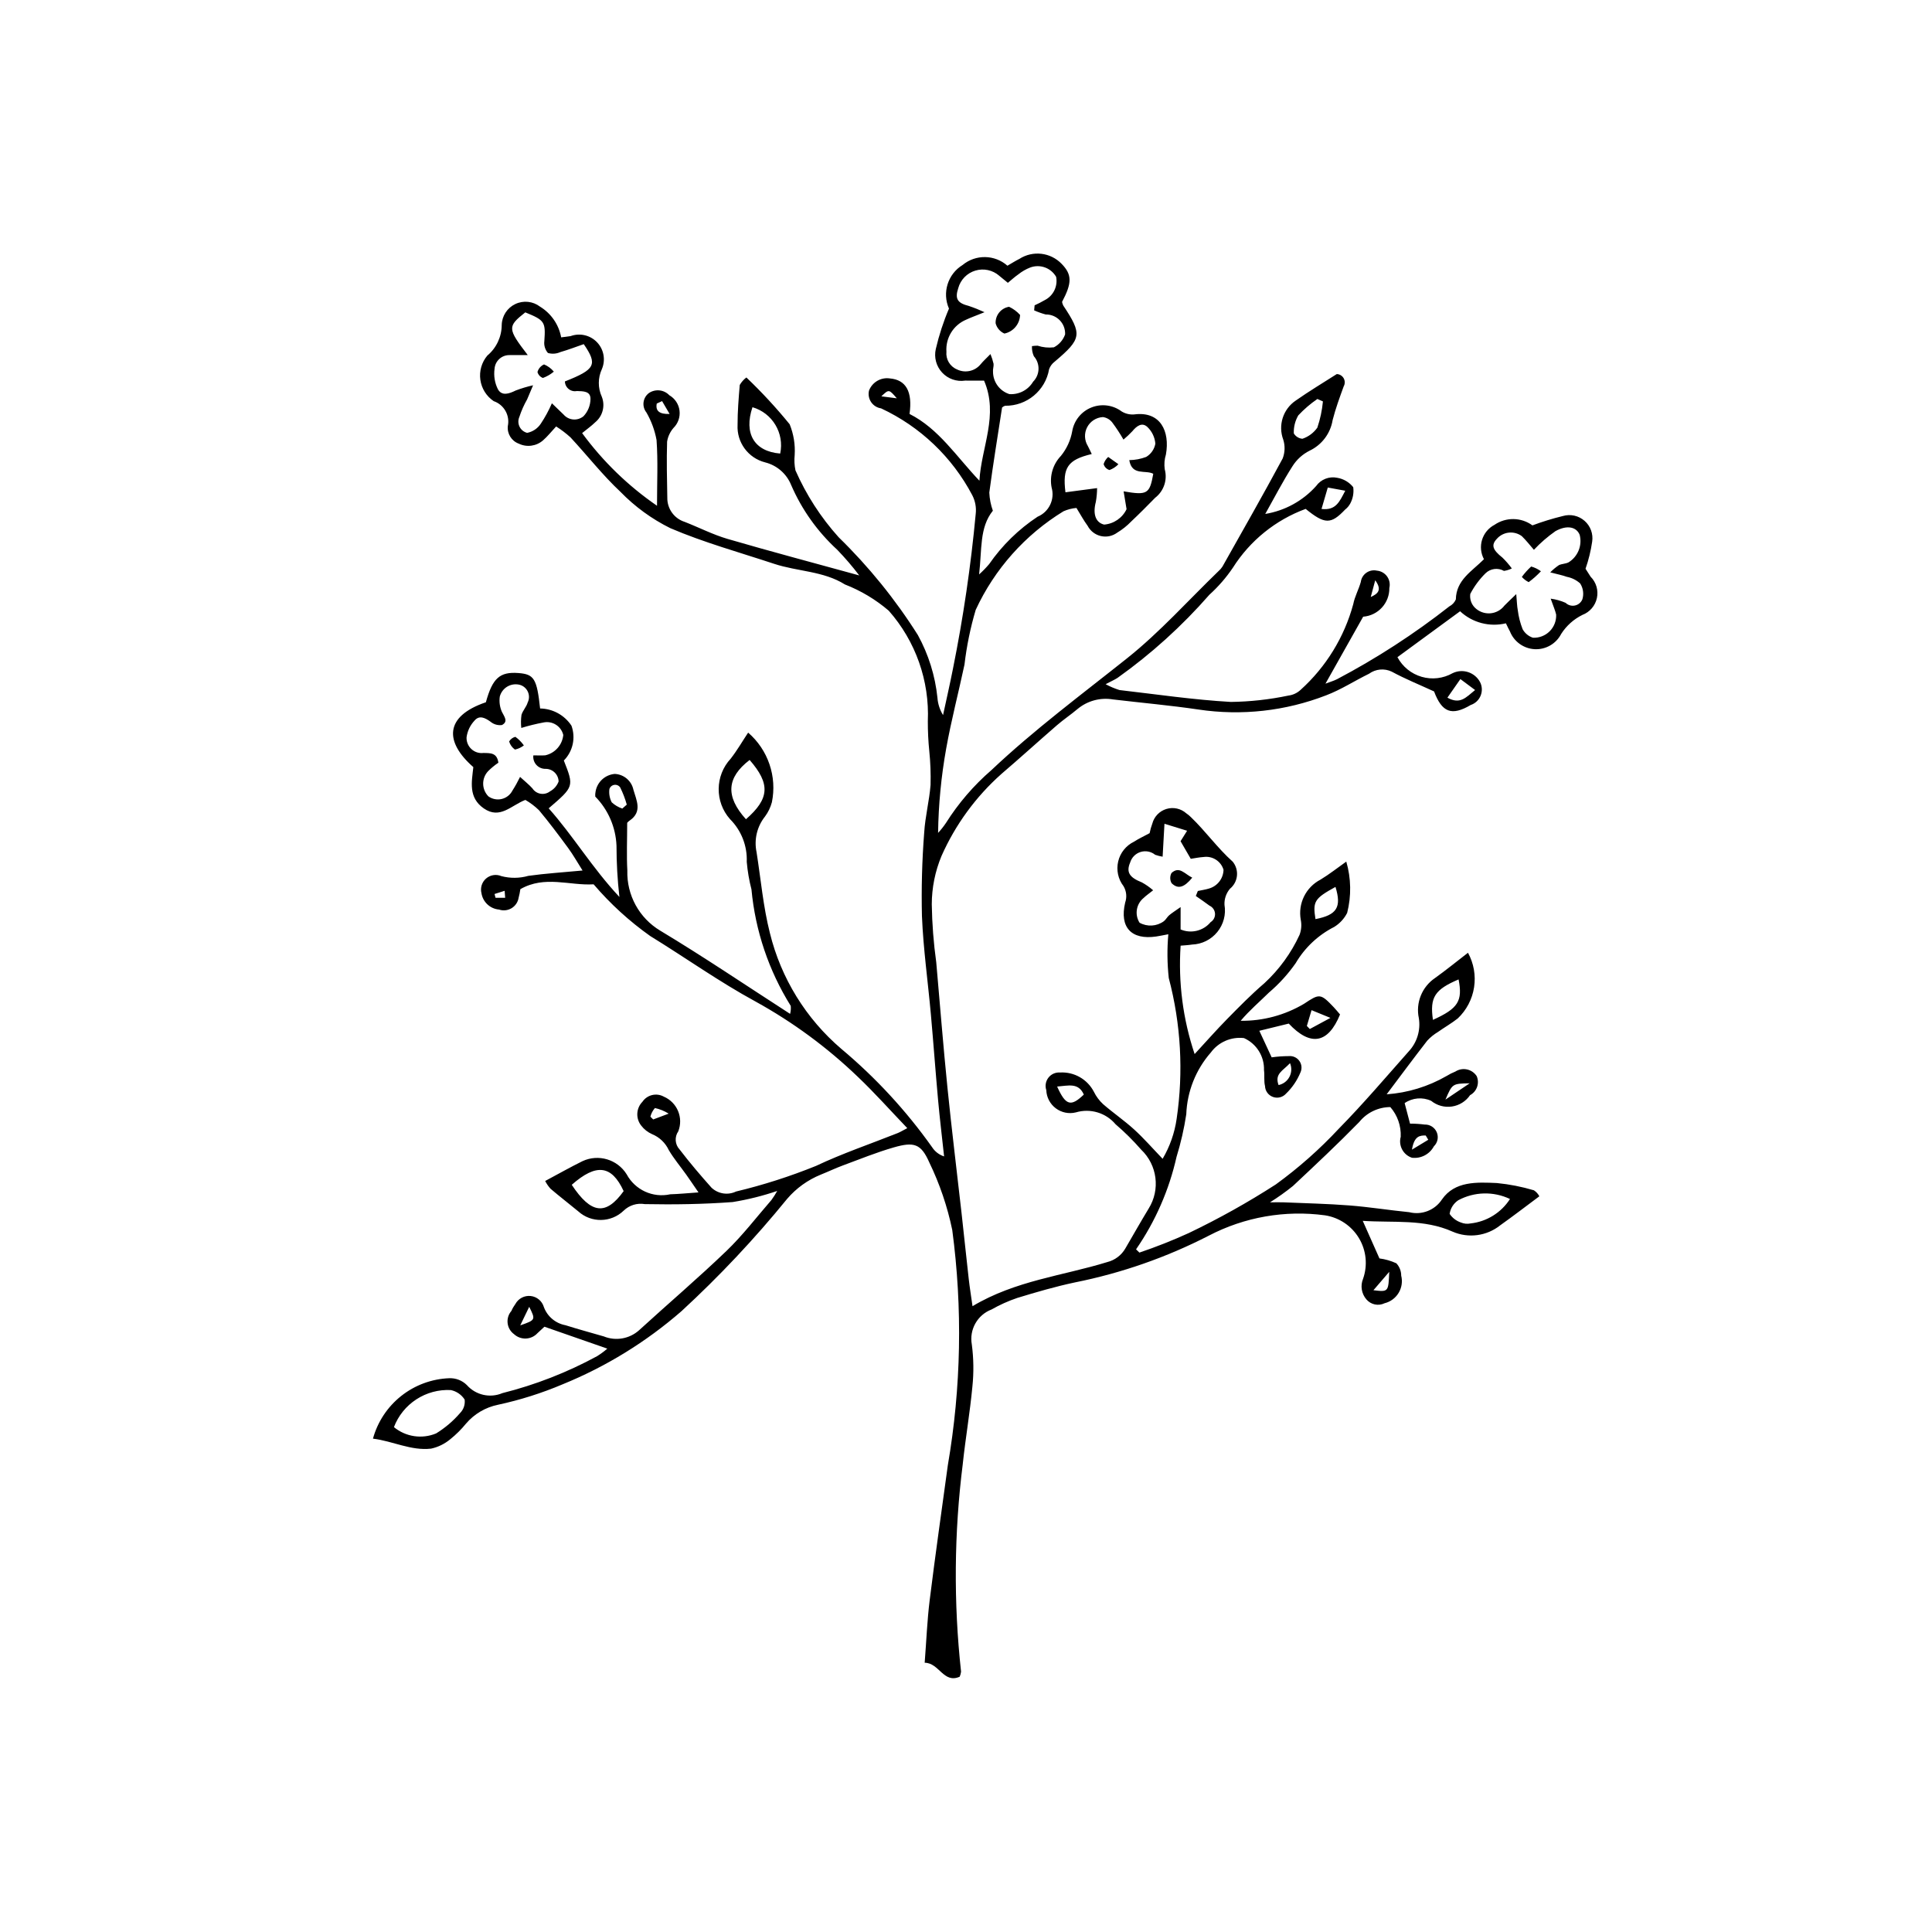 <?xml version="1.0" encoding="UTF-8"?>
<!-- The Best Svg Icon site in the world: iconSvg.co, Visit us! https://iconsvg.co -->
<svg fill="#000000" width="800px" height="800px" version="1.1" viewBox="144 144 512 512" xmlns="http://www.w3.org/2000/svg">
 <g>
  <path d="m453.61 391.59c-1.5 0.277-2.352 0.469-3.211 0.594-6.562 0.957-9.754-2.398-8.223-8.961h-0.004c0.516-1.449 0.363-3.055-0.422-4.375-1.438-1.863-1.957-4.269-1.418-6.559 0.539-2.289 2.082-4.211 4.199-5.234 1.172-0.77 2.465-1.355 4.129-2.258v0.004c0.168-0.859 0.406-1.703 0.711-2.523 0.48-1.855 1.895-3.332 3.731-3.891 1.836-0.562 3.832-0.125 5.269 1.148 0.441 0.297 0.852 0.633 1.227 1.012 3.898 3.734 7.019 8.172 11.078 11.801h0.004c0.855 1.047 1.262 2.394 1.125 3.746-0.137 1.348-0.809 2.586-1.859 3.441-1 1.184-1.52 2.703-1.445 4.25 0.438 2.566-0.258 5.195-1.902 7.211-1.645 2.019-4.078 3.231-6.68 3.32-1.027 0.172-2.074 0.203-3.047 0.297h0.004c-0.652 9.727 0.609 19.488 3.715 28.727 2.879-3.117 5.644-6.262 8.574-9.246 3.219-3.273 6.445-6.566 9.926-9.547 3.91-3.613 7.07-7.957 9.297-12.789 0.48-1.262 0.598-2.637 0.336-3.961-0.801-4.328 1.324-8.668 5.231-10.691 2.34-1.414 4.5-3.129 6.82-4.769h0.004c1.289 4.426 1.367 9.121 0.234 13.59-0.781 1.535-1.973 2.824-3.441 3.723-4.242 2.152-7.781 5.477-10.191 9.578-2.019 2.894-4.402 5.519-7.09 7.805-2.484 2.453-5.16 4.707-7.5 7.488 5.906 0.07 11.719-1.492 16.797-4.508 4.078-2.707 4.336-2.816 7.883 0.93 0.598 0.629 1.141 1.312 1.652 1.906-3.148 7.707-7.797 8.57-13.59 2.414l-7.797 1.91 3.269 7.035c1.504-0.211 3.019-0.32 4.535-0.324 1.098-0.109 2.168 0.375 2.805 1.277 0.641 0.898 0.746 2.07 0.281 3.066-0.875 2.117-2.176 4.027-3.824 5.613-0.867 0.965-2.238 1.309-3.457 0.863-1.223-0.441-2.055-1.582-2.102-2.879-0.332-1.348-0.078-2.828-0.27-4.223 0.121-3.648-1.977-7.008-5.309-8.496-3.398-0.395-6.746 1.059-8.773 3.812-3.992 4.551-6.289 10.336-6.516 16.383-0.578 3.816-1.441 7.586-2.578 11.277-1.973 8.781-5.613 17.105-10.73 24.512l0.887 0.863c4.434-1.5 8.793-3.223 13.051-5.164 7.965-3.809 15.68-8.117 23.102-12.902 6.019-4.371 11.602-9.309 16.672-14.75 6.449-6.559 12.422-13.59 18.527-20.48 2.211-2.359 3.207-5.602 2.707-8.797-0.887-4.098 0.812-8.32 4.285-10.672 2.969-2.125 5.801-4.438 8.73-6.695 1.535 2.793 2.102 6.012 1.617 9.16-0.488 3.148-2.008 6.047-4.316 8.238-1.656 1.309-3.516 2.363-5.246 3.586v0.004c-1.055 0.629-2.012 1.402-2.848 2.305-3.672 4.727-7.231 9.535-10.758 14.223 5.582-0.395 11-2.051 15.852-4.84 0.75-0.465 1.539-0.867 2.359-1.195 1.902-1.219 4.43-0.672 5.656 1.223 0.805 1.883 0.039 4.066-1.762 5.035-1.117 1.637-2.867 2.727-4.828 3.012-1.957 0.285-3.945-0.262-5.484-1.508-2.285-1.051-4.953-0.82-7.027 0.602l1.43 5.438c1.297 0 2.59 0.082 3.875 0.246 1.391-0.051 2.668 0.766 3.207 2.047 0.543 1.281 0.234 2.766-0.77 3.727-1.129 2.102-3.43 3.301-5.801 3.023-2.312-0.758-3.625-3.203-2.981-5.551 0.125-2.883-0.859-5.703-2.754-7.879-3.203 0.012-6.231 1.469-8.238 3.961-5.688 5.816-11.629 11.387-17.566 16.949-1.938 1.566-3.973 3.012-6.086 4.332 1.883 0 2.766-0.031 3.644 0.004 5.812 0.25 11.633 0.371 17.43 0.824 5.285 0.414 10.535 1.262 15.812 1.785 3.312 0.84 6.793-0.508 8.676-3.359 3.398-4.926 9.285-4.594 14.574-4.363 3.32 0.324 6.606 0.969 9.801 1.922 0.613 0.395 1.113 0.945 1.445 1.59-3.648 2.715-6.961 5.269-10.375 7.691-3.566 2.848-8.414 3.496-12.602 1.684-7.606-3.41-15.562-2.32-23.824-2.867l4.426 9.957c1.551 0.203 3.062 0.637 4.481 1.293 0.828 0.887 1.285 2.051 1.285 3.266 0.391 1.555 0.145 3.199-0.684 4.574-0.824 1.371-2.164 2.359-3.719 2.742-1.652 0.801-3.633 0.383-4.82-1.016-1.301-1.504-1.645-3.613-0.887-5.449 1.262-3.578 0.863-7.531-1.086-10.785-1.953-3.254-5.25-5.473-9-6.047-10.578-1.43-21.336 0.453-30.797 5.391-11.188 5.746-23.117 9.914-35.449 12.383-5.18 1.094-10.281 2.586-15.352 4.133-2.344 0.801-4.609 1.816-6.762 3.043-3.762 1.434-5.961 5.352-5.231 9.309 0.484 3.688 0.535 7.418 0.148 11.121-0.641 6.84-1.816 13.629-2.547 20.465l0.004-0.004c-2.309 18.285-2.465 36.773-0.461 55.09-0.055 0.465-0.176 0.918-0.363 1.344-4.301 1.898-5.422-3.691-9.277-3.703 0.449-5.773 0.66-11.219 1.328-16.605 1.48-11.926 3.18-23.82 4.805-35.727v-0.004c3.543-20.609 3.938-41.633 1.172-62.359-1.285-6.195-3.328-12.207-6.082-17.898-2.184-4.949-4.031-5.523-9.391-3.984-4.574 1.312-9.004 3.121-13.477 4.773-1.988 0.734-3.91 1.656-5.879 2.445-3.445 1.395-6.508 3.598-8.926 6.426-8.609 10.574-17.961 20.52-27.992 29.754-9.355 8.152-19.996 14.703-31.488 19.383-5.527 2.344-11.266 4.16-17.133 5.426-3.316 0.672-6.312 2.438-8.504 5.016-1.234 1.512-2.621 2.887-4.141 4.109-1.473 1.234-3.223 2.098-5.098 2.504-5.328 0.613-10.094-1.988-15.406-2.648 1.23-4.469 3.852-8.43 7.484-11.309 3.633-2.879 8.09-4.527 12.719-4.703 1.742-0.07 3.434 0.582 4.672 1.809 2.356 2.664 6.148 3.527 9.422 2.141 8.746-2.195 17.18-5.488 25.102-9.793 0.953-0.594 1.855-1.262 2.707-1.996l-16.664-5.809c-0.562 0.52-1.203 1.094-1.824 1.688v-0.004c-0.785 0.871-1.887 1.391-3.059 1.445-1.172 0.055-2.316-0.363-3.18-1.16-0.949-0.695-1.566-1.754-1.695-2.926-0.133-1.168 0.23-2.34 1.004-3.227 0.281-0.652 0.637-1.266 1.055-1.84 0.797-1.457 2.394-2.293 4.047-2.117 1.652 0.18 3.031 1.336 3.5 2.93 0.922 2.5 3.098 4.328 5.719 4.812 3.371 1.062 6.781 1.988 10.176 2.973 3.156 1.277 6.766 0.648 9.312-1.617 7.699-7.039 15.652-13.809 23.172-21.031 4.32-4.152 8-8.98 11.945-13.523h-0.004c0.555-0.762 1.062-1.559 1.52-2.383-3.848 1.312-7.801 2.297-11.812 2.945-7.738 0.574-15.527 0.695-23.285 0.543-2.031-0.344-4.102 0.297-5.582 1.723-3.336 3.231-8.613 3.316-12.051 0.191-2.434-2.008-4.938-3.938-7.34-5.984-0.562-0.621-1.039-1.312-1.422-2.059 3.504-1.871 6.656-3.656 9.898-5.258 4.219-1.957 9.234-0.465 11.695 3.484 2.231 4.148 6.945 6.316 11.551 5.301 2.242-0.062 4.481-0.293 7.484-0.5-1.324-1.922-2.266-3.332-3.246-4.707-1.539-2.16-3.262-4.207-4.609-6.481h-0.004c-0.891-1.93-2.481-3.449-4.449-4.254-1.133-0.5-2.121-1.281-2.871-2.266-1.496-1.887-1.355-4.59 0.324-6.309 1.254-1.852 3.707-2.441 5.664-1.363 3.559 1.527 5.254 5.606 3.832 9.203-1.027 1.48-0.879 3.481 0.352 4.793 2.68 3.504 5.547 6.871 8.484 10.16h0.004c1.75 1.629 4.32 2.019 6.477 0.988 7.215-1.727 14.293-3.996 21.172-6.781 7.016-3.32 14.422-5.824 21.648-8.699 0.613-0.242 1.18-0.598 2.559-1.312-4.59-4.789-8.668-9.383-13.105-13.598-8.125-7.805-17.234-14.512-27.098-19.949-9.68-5.266-18.574-11.621-27.898-17.352h-0.004c-5.555-3.934-10.598-8.543-15.02-13.719-6.391 0.387-12.934-2.43-19.422 1.285h0.004c-0.105 0.762-0.258 1.516-0.457 2.262-0.18 1.156-0.863 2.172-1.863 2.777-1 0.605-2.219 0.742-3.324 0.367-2.371-0.203-4.293-1.996-4.664-4.344-0.359-1.43 0.121-2.938 1.238-3.898 1.121-0.957 2.688-1.199 4.043-0.621 2.344 0.617 4.812 0.594 7.144-0.074 4.508-0.629 9.066-0.914 14.367-1.414-1.398-2.207-2.488-4.152-3.793-5.93-2.504-3.414-5.047-6.805-7.758-10.055h-0.004c-1.086-1.051-2.293-1.965-3.602-2.723-3.781 1.449-6.723 5.231-11.02 2.246-4.148-2.879-3.188-7.055-2.769-10.941-7.594-6.656-7.727-13.438 3.324-17.184 1.758-6.391 3.684-8.121 8.621-7.746 4.156 0.316 4.891 1.48 5.75 9.391h0.004c3.352 0.055 6.457 1.762 8.305 4.555 1.168 3.211 0.383 6.809-2.019 9.238 2.711 6.894 2.711 6.894-4.016 12.668 6.477 7.273 11.496 15.738 18.738 23.484l0.004-0.004c-0.512-4.504-0.77-9.035-0.77-13.566-0.195-4.891-2.199-9.535-5.629-13.031-0.035-0.441-0.008-0.887 0.082-1.324 0.43-2.535 2.519-4.461 5.082-4.676 2.414 0.105 4.449 1.828 4.949 4.191 0.789 2.789 2.434 5.809-0.98 8.156v-0.004c-0.25 0.172-0.48 0.375-0.672 0.609 0 4.562-0.184 8.637 0.043 12.691h-0.004c-0.09 3.18 0.672 6.328 2.199 9.121 1.531 2.793 3.773 5.125 6.504 6.762 11.504 6.914 22.633 14.453 34.43 22.062 0.184-0.688 0.242-1.402 0.172-2.113-5.824-9.34-9.391-19.91-10.41-30.871-0.621-2.398-1.035-4.84-1.25-7.305 0.168-4.223-1.438-8.324-4.43-11.312-4.078-4.594-4-11.535 0.184-16.039 1.691-2.168 3.074-4.574 4.617-6.898v0.004c2.594 2.238 4.543 5.129 5.648 8.371 1.109 3.242 1.332 6.719 0.645 10.078-0.363 1.359-0.98 2.637-1.816 3.769-2.125 2.66-2.949 6.125-2.25 9.453 1.133 7.164 1.758 14.457 3.539 21.453v0.004c2.938 11.953 9.555 22.688 18.922 30.676 9.105 7.621 17.195 16.383 24.062 26.066 0.746 1.156 1.871 2.019 3.18 2.438-0.539-4.992-1.145-9.977-1.598-14.973-0.688-7.578-1.23-15.168-1.914-22.746-0.777-8.633-1.996-17.242-2.356-25.891l-0.004-0.004c-0.176-7.41 0.023-14.824 0.598-22.215 0.254-4.223 1.352-8.387 1.684-12.609 0.078-2.981-0.031-5.961-0.332-8.926-0.27-2.641-0.398-5.293-0.391-7.949 0.473-10.738-3.238-21.246-10.355-29.305-3.453-2.957-7.383-5.312-11.621-6.957-5.676-3.57-12.559-3.418-18.746-5.465-9.219-3.051-18.637-5.648-27.535-9.457l-0.004-0.004c-4.906-2.43-9.363-5.68-13.18-9.602-4.754-4.449-8.801-9.648-13.246-14.438v-0.004c-1.188-1.074-2.465-2.043-3.816-2.902-1.328 1.43-2.297 2.668-3.461 3.676-1.781 1.57-4.332 1.914-6.465 0.871-1.914-0.715-3.098-2.633-2.875-4.664 0.59-2.824-1.016-5.652-3.746-6.59-1.93-1.297-3.215-3.356-3.535-5.656-0.324-2.305 0.348-4.633 1.844-6.414 2.414-2.016 3.812-4.996 3.82-8.141 0.066-2.367 1.453-4.5 3.594-5.519s4.668-0.754 6.551 0.684c2.941 1.793 4.981 4.754 5.606 8.141 0.801-0.105 1.656-0.188 2.504-0.328h-0.004c2.465-0.902 5.231-0.25 7.031 1.66 1.801 1.906 2.289 4.703 1.246 7.113-1.062 2.312-1.066 4.977-0.008 7.293 0.953 2.402 0.242 5.144-1.758 6.781-0.988 0.969-2.141 1.777-3.457 2.856 5.488 7.488 12.199 13.996 19.848 19.258 0-6.293 0.277-11.883-0.125-17.418v-0.004c-0.469-2.566-1.375-5.035-2.68-7.297-0.617-0.77-0.891-1.758-0.762-2.734 0.133-0.98 0.656-1.859 1.453-2.441 1.699-1.125 3.961-0.875 5.367 0.598 1.488 0.855 2.488 2.356 2.707 4.059 0.215 1.699-0.375 3.406-1.594 4.609-0.891 1.027-1.477 2.281-1.695 3.621-0.156 4.941-0.039 9.895 0.055 14.844v-0.004c-0.062 2.941 1.824 5.566 4.629 6.445 3.789 1.48 7.449 3.367 11.332 4.504 11.32 3.305 22.723 6.324 34.898 9.676h0.004c-1.809-2.383-3.758-4.652-5.836-6.805-5.234-4.797-9.398-10.648-12.215-17.168-1.207-2.977-3.766-5.203-6.887-5.984-4.492-1.141-7.551-5.297-7.305-9.926-0.008-3.531 0.281-7.062 0.578-10.586 0.445-0.777 1.043-1.453 1.758-1.988 4.078 3.887 7.91 8.031 11.469 12.402 1.051 2.59 1.504 5.379 1.328 8.168-0.141 1.352-0.07 2.715 0.207 4.047 2.848 6.477 6.707 12.457 11.438 17.715 7.992 7.789 15.039 16.488 21 25.926 2.82 5.133 4.586 10.781 5.188 16.609 0.117 1.633 0.629 3.211 1.488 4.602 0.883-4.113 1.824-8.211 2.637-12.336 2.723-13.531 4.734-27.199 6.016-40.941 0.203-1.719-0.113-3.461-0.91-4.996-5.328-10.105-13.816-18.188-24.172-23.012-1.07-0.156-2.027-0.758-2.633-1.656-0.605-0.898-0.809-2.008-0.555-3.062 0.863-2.231 3.16-3.566 5.527-3.211 4.227 0.359 6.055 3.457 5.207 9.414 7.754 3.906 12.449 11.332 18.52 17.691 0.492-8.867 5.172-17.395 1.23-26.527-1.922 0-3.473 0.02-5.023-0.004v0.004c-2.258 0.34-4.543-0.461-6.094-2.137-1.555-1.676-2.18-4.008-1.672-6.238 0.852-3.664 2.019-7.246 3.492-10.707-1.855-4.211-0.316-9.148 3.606-11.555 3.469-2.871 8.508-2.789 11.887 0.188 1.047-0.602 2.07-1.258 3.152-1.801v0.004c3.574-2.309 8.285-1.75 11.227 1.32 2.746 2.828 2.766 5.031 0.094 10.066 0.066 0.336 0.172 0.66 0.324 0.969 5.078 7.644 4.891 8.805-2.277 14.867-0.676 0.508-1.191 1.203-1.48 2-0.969 5.66-5.918 9.773-11.66 9.688-0.301 0.09-0.574 0.25-0.801 0.461-1.16 7.562-2.394 15.039-3.387 22.547 0.07 1.641 0.391 3.262 0.945 4.805-3.59 4.477-2.863 10.211-3.648 16.887 0.949-0.852 1.844-1.77 2.668-2.742 3.438-4.961 7.793-9.223 12.828-12.551 3.027-1.262 4.629-4.594 3.719-7.746-0.586-3.031 0.34-6.16 2.477-8.387 1.527-1.883 2.555-4.121 2.984-6.512 0.48-2.84 2.402-5.231 5.078-6.301 2.676-1.074 5.719-0.676 8.027 1.047 0.988 0.605 2.144 0.883 3.297 0.793 6.988-0.934 9.531 4.469 8.43 10.621-0.391 1.258-0.496 2.59-0.316 3.894 0.773 2.801-0.23 5.793-2.531 7.566-2.086 2.137-4.195 4.254-6.367 6.301v0.004c-1.105 1.141-2.352 2.133-3.711 2.953-1.242 0.914-2.824 1.238-4.324 0.887-1.504-0.348-2.777-1.336-3.492-2.703-1.039-1.41-1.871-2.969-2.969-4.742h-0.004c-1.188 0.102-2.356 0.402-3.445 0.891-10.156 6.219-18.246 15.305-23.246 26.113-1.41 4.742-2.402 9.598-2.977 14.512-1.578 7.426-3.516 14.781-4.848 22.25-1.324 7.383-2.043 14.855-2.148 22.352 0.758-0.816 1.449-1.691 2.074-2.617 3.305-5.242 7.367-9.965 12.055-14.02 11.336-10.711 23.828-19.977 35.996-29.672 8.68-6.918 16.176-15.324 24.195-23.07 0.402-0.348 0.754-0.754 1.043-1.203 5.359-9.523 10.781-19.016 15.953-28.641v0.004c0.617-1.598 0.676-3.352 0.164-4.984-1.43-3.797-0.074-8.078 3.281-10.355 3.574-2.512 7.336-4.758 10.891-7.035v-0.004c0.766 0.027 1.461 0.449 1.836 1.113 0.375 0.668 0.375 1.48 0.004 2.144-1.07 2.941-2.152 5.894-2.93 8.922v0.004c-0.578 3.547-2.859 6.582-6.109 8.125-1.852 0.93-3.418 2.344-4.523 4.098-2.566 4.004-4.742 8.254-7.223 12.66v0.004c5.203-0.855 9.957-3.461 13.473-7.391 1.27-1.785 3.481-2.644 5.625-2.184 1.664 0.281 3.164 1.168 4.215 2.488 0.199 1.492-0.078 3.012-0.793 4.332-0.34 0.625-0.801 1.168-1.363 1.602-3.754 3.949-5.371 3.945-10.453-0.184-7.965 2.93-14.742 8.406-19.281 15.578-1.781 2.633-3.871 5.043-6.231 7.172-7.231 8.27-15.402 15.668-24.352 22.039-0.742 0.477-1.562 0.832-3.148 1.668h0.004c1.168 0.637 2.398 1.156 3.672 1.551 9.828 1.137 19.645 2.586 29.508 3.148h-0.004c5.129-0.066 10.238-0.629 15.254-1.684 1.219-0.152 2.359-0.688 3.254-1.531 6.727-6.07 11.566-13.953 13.938-22.699 0.387-2.012 1.445-3.887 2-5.879 0.125-0.984 0.66-1.867 1.469-2.438 0.809-0.57 1.82-0.777 2.789-0.562 1.082 0.094 2.07 0.656 2.707 1.539 0.633 0.883 0.852 2 0.598 3.059 0.066 3.969-2.977 7.305-6.938 7.606-3.383 6.008-6.555 11.645-9.992 17.75 1.238-0.473 2.18-0.738 3.039-1.172h0.004c10.492-5.531 20.461-11.992 29.789-19.312 0.77-0.398 1.375-1.047 1.723-1.84 0.082-5.184 4.266-7.449 7.449-10.66v0.004c-0.848-1.578-1.027-3.43-0.504-5.141 0.527-1.711 1.715-3.144 3.301-3.977 3.043-2.082 7.066-2.023 10.047 0.148 2.637-0.984 5.332-1.812 8.066-2.477 2.004-0.586 4.172-0.105 5.746 1.273 1.574 1.375 2.336 3.461 2.019 5.527-0.355 2.441-0.945 4.844-1.758 7.172 0.223 0.352 0.77 1.238 1.344 2.106 1.48 1.477 2.109 3.602 1.672 5.648-0.438 2.043-1.879 3.727-3.832 4.473-2.301 1.129-4.25 2.871-5.629 5.031-1.336 2.613-4.078 4.199-7.008 4.059-2.93-0.145-5.504-1.988-6.582-4.719-0.348-0.598-0.621-1.238-1.066-2.141v0.004c-4.328 1.039-8.887-0.16-12.141-3.195l-16.605 12.164c1.348 2.531 3.664 4.406 6.414 5.207 2.754 0.801 5.711 0.453 8.203-0.961 2.664-1.289 5.867-0.254 7.273 2.348 0.578 1.121 0.633 2.441 0.156 3.613-0.477 1.172-1.438 2.074-2.637 2.473-5.051 2.981-7.609 1.957-9.703-3.598-3.898-1.797-7.672-3.316-11.223-5.246-1.953-0.93-4.254-0.715-6.004 0.555-3.809 1.859-7.414 4.219-11.352 5.715-10.766 4.18-22.434 5.481-33.855 3.773-7.516-1.117-15.102-1.773-22.648-2.676-3.363-0.57-6.805 0.367-9.422 2.555-1.754 1.484-3.684 2.769-5.422 4.273-4.949 4.285-9.789 8.699-14.77 12.953h0.004c-6.766 6.019-12.164 13.418-15.836 21.695-1.699 4.07-2.578 8.434-2.582 12.844 0.082 5.129 0.477 10.25 1.184 15.332 0.977 11.102 1.855 22.215 2.977 33.301 1.121 11.094 2.492 22.16 3.738 33.242 0.652 5.797 1.242 11.602 1.898 17.398 0.25 2.223 0.613 4.434 1 7.203 11.387-6.805 23.91-8.051 35.676-11.68h-0.004c2.043-0.5 3.793-1.812 4.84-3.637 2.055-3.516 4.055-7.066 6.168-10.551 3.129-5.016 2.297-11.539-1.984-15.613-2.098-2.406-4.367-4.656-6.789-6.734-2.57-3.047-6.699-4.281-10.516-3.144-1.848 0.461-3.805 0.062-5.324-1.082-1.523-1.145-2.449-2.914-2.516-4.816-0.375-1.125-0.164-2.363 0.562-3.301 0.73-0.941 1.875-1.453 3.062-1.371 3.754-0.219 7.285 1.793 9.004 5.137 0.605 1.23 1.43 2.336 2.438 3.262 2.668 2.316 5.609 4.324 8.219 6.703 2.586 2.356 4.894 5.012 7.543 7.766 1.918-3.254 3.18-6.852 3.715-10.59 1.84-12.453 1.133-25.148-2.086-37.32-0.422-3.852-0.461-7.734-0.117-11.598zm-35.551-165.34 0.125-1.336c0.918-0.414 1.816-0.871 2.688-1.379 2.269-1.148 3.504-3.668 3.016-6.168-1.375-2.394-4.281-3.441-6.871-2.473-1.137 0.441-2.199 1.055-3.152 1.82-0.953 0.656-1.809 1.453-2.769 2.238-0.949-0.777-1.621-1.336-2.301-1.879l0.004-0.004c-1.738-1.508-4.125-2.019-6.328-1.355-2.199 0.66-3.906 2.41-4.519 4.625-0.945 2.867-0.238 3.981 2.856 4.758v0.004c1.395 0.469 2.766 1.02 4.102 1.637-2.43 0.984-3.695 1.422-4.898 1.992-3.363 1.426-5.449 4.828-5.199 8.473-0.203 2.008 0.93 3.91 2.789 4.691 2.144 1.059 4.738 0.504 6.262-1.344 0.68-0.836 1.492-1.559 2.621-2.719h-0.004c0.352 0.84 0.625 1.707 0.828 2.594 0.07 0.688-0.227 1.41-0.148 2.094 0.004 2.711 1.758 5.106 4.34 5.926 2.547 0.172 4.973-1.098 6.281-3.285 1.84-1.848 1.926-4.805 0.199-6.758-0.375-0.84-0.547-1.758-0.5-2.676 0.496-0.074 1-0.113 1.5-0.113 1.391 0.457 2.859 0.605 4.312 0.43 1.391-0.723 2.453-1.945 2.973-3.422 0.062-1.398-0.453-2.758-1.43-3.758s-2.324-1.555-3.719-1.523c-1.047-0.285-2.066-0.648-3.055-1.09zm126.59 68.395c-0.656 0.324-1.355 0.547-2.078 0.652-1.594-0.906-3.598-0.645-4.906 0.641-1.613 1.598-2.973 3.438-4.023 5.449-0.191 1.336 0.254 2.684 1.207 3.641 1.066 1.062 2.539 1.613 4.039 1.512 1.504-0.102 2.891-0.848 3.801-2.047 0.773-0.812 1.609-1.566 3.133-3.047 0.188 2.078 0.199 3.199 0.41 4.281 0.215 1.723 0.648 3.41 1.285 5.027 0.59 1.066 1.562 1.871 2.727 2.25 1.648 0.082 3.262-0.535 4.43-1.703 1.172-1.168 1.797-2.773 1.723-4.426-0.246-1.105-0.727-2.156-1.449-4.223 1.359 0.18 2.688 0.551 3.945 1.102 0.656 0.633 1.578 0.898 2.473 0.715 0.891-0.184 1.633-0.797 1.98-1.641 0.434-1.418 0.219-2.957-0.582-4.207-0.996-0.898-2.215-1.504-3.531-1.754-1.168-0.43-2.406-0.66-4.402-1.184 0.707-0.723 1.484-1.367 2.32-1.93 0.793-0.352 1.762-0.332 2.531-0.723 2.473-1.52 3.668-4.469 2.953-7.281-0.832-2.09-3.285-2.715-6.41-1-2.074 1.453-3.988 3.109-5.723 4.953-1.008-1.152-2.023-2.473-3.207-3.621-2.059-1.512-4.93-1.199-6.617 0.715-1.559 1.652-1.137 2.891 1.465 4.965v-0.004c0.914 0.891 1.754 1.855 2.508 2.887zm-260.79-56.543c-2.148 0-3.504-0.023-4.859 0.004-2.066-0.02-3.793 1.57-3.938 3.633-0.258 1.852 0.051 3.742 0.887 5.414 1.055 1.879 2.984 1.188 4.711 0.336 1.504-0.57 3.043-1.035 4.613-1.383-0.824 1.949-1.18 2.84-1.57 3.711v0.004c-0.848 1.484-1.543 3.055-2.074 4.68-0.363 0.828-0.34 1.773 0.059 2.586 0.398 0.812 1.133 1.406 2.012 1.625 1.48-0.289 2.781-1.164 3.613-2.422 1.141-1.715 2.125-3.527 2.945-5.414 1.422 1.371 2.269 2.172 3.102 2.992 1.348 1.559 3.695 1.754 5.281 0.434 1.164-1.23 1.82-2.856 1.84-4.551 0.051-2.133-1.953-2.059-3.578-2.121v-0.004c-0.773 0.16-1.574-0.031-2.191-0.523-0.617-0.488-0.988-1.227-1.008-2.016 8.055-3.184 8.734-4.43 4.996-9.883-1.969 0.68-4.062 1.492-6.215 2.109-1.031 0.465-2.195 0.547-3.281 0.23-0.746-0.867-1.094-2.008-0.949-3.141 0.355-5.078 0.133-5.519-5.051-7.621-4.75 3.762-4.75 4.273 0.656 11.32zm-1.711 98.812c-0.129-1.156-0.109-2.328 0.055-3.481 0.352-1.145 1.301-2.106 1.633-3.25 0.441-0.883 0.469-1.914 0.074-2.82-0.395-0.906-1.168-1.59-2.117-1.867-1.117-0.301-2.309-0.145-3.312 0.434-1 0.582-1.73 1.535-2.027 2.652-0.199 1.367-0.012 2.766 0.543 4.031 0.637 1.324 1.773 2.586 0.031 3.527-1.098 0.148-2.207-0.176-3.051-0.891-1.445-1.035-2.941-1.781-4.211-0.297v0.004c-1.152 1.215-1.895 2.766-2.121 4.426-0.055 1.176 0.41 2.32 1.273 3.121 0.863 0.805 2.035 1.188 3.207 1.043 1.844 0.039 3.586-0.09 3.949 2.578v0.004c-0.977 0.656-1.883 1.406-2.715 2.238-1.781 1.883-1.746 4.84 0.078 6.684 1.023 0.73 2.312 0.98 3.535 0.688 1.223-0.297 2.258-1.109 2.832-2.227 0.742-1.168 1.414-2.379 2.019-3.625 1.344 1.238 2.398 2.066 3.281 3.051v0.004c0.492 0.75 1.281 1.262 2.168 1.406s1.793-0.086 2.504-0.641c1.047-0.566 1.852-1.496 2.262-2.613-0.051-1.855-1.566-3.336-3.422-3.34-0.934 0.031-1.832-0.348-2.461-1.035-0.629-0.688-0.926-1.613-0.812-2.539 1.168 0 2.172 0.062 3.164-0.012 2.59-0.578 4.512-2.754 4.769-5.394-0.566-2.344-2.894-3.809-5.254-3.309-1.984 0.371-3.945 0.855-5.875 1.449zm178.76 44.527 0.531-1.32c0.977-0.207 1.969-0.352 2.922-0.637v-0.004c2.25-0.621 3.828-2.641 3.887-4.973-0.672-2.277-2.914-3.723-5.269-3.394-1.168 0.07-2.328 0.324-3.414 0.48l-2.703-4.664 1.734-2.773-6-1.852-0.488 8.727c-0.676-0.109-1.34-0.281-1.984-0.508-1.078-0.875-2.519-1.152-3.848-0.746s-2.363 1.449-2.766 2.777c-1.102 2.582-0.215 3.973 3.09 5.285v-0.004c1.07 0.59 2.074 1.293 2.996 2.098-1.168 0.934-1.895 1.418-2.504 2.019-1.98 1.598-2.453 4.422-1.098 6.574 2.039 1.141 4.559 0.984 6.441-0.398 0.547-0.418 0.871-1.121 1.402-1.57 0.73-0.621 1.559-1.129 3.039-2.176l-0.004 5.93c2.793 1.184 6.027 0.395 7.961-1.941 0.777-0.48 1.223-1.355 1.16-2.269-0.062-0.91-0.625-1.715-1.457-2.09-1.18-0.895-2.418-1.715-3.629-2.57zm-19.176-120.94v-0.004c-0.898-1.566-1.887-3.078-2.965-4.527-0.605-0.789-1.496-1.309-2.484-1.441-1.77 0.098-3.359 1.125-4.18 2.699-0.816 1.57-0.746 3.461 0.188 4.969 0.355 0.668 0.664 1.359 1.031 2.125-6.379 1.523-7.789 3.582-6.965 10.141l8.383-1.109v-0.004c-0.004 1.227-0.117 2.449-0.332 3.656-0.84 3.195-0.082 5.469 2.191 6.016h0.004c2.57-0.203 4.836-1.758 5.949-4.086l-0.785-4.723c6.293 1.082 6.91 0.691 7.859-4.656-2.039-1.094-5.656 0.625-6.356-3.621 1.527-0.016 3.043-0.301 4.477-0.844 1.281-0.762 2.172-2.043 2.434-3.512-0.137-1.684-0.887-3.258-2.109-4.422-1.445-1.355-2.891-0.223-3.996 1.133-0.738 0.781-1.52 1.516-2.344 2.207zm-193.34 261.7h0.004c3.129 2.586 7.434 3.231 11.184 1.668 2.383-1.465 4.527-3.285 6.352-5.406 0.93-0.938 1.375-2.254 1.203-3.566-0.836-1.297-2.16-2.207-3.676-2.516-3.223-0.164-6.418 0.699-9.125 2.465-2.707 1.762-4.785 4.336-5.938 7.356zm47.129-64.215c5.125 7.75 9.043 8.227 13.754 1.672-3.188-6.906-7.254-7.402-13.754-1.672zm46.164-96.879c6.297-5.484 6.477-9.398 0.977-15.707-6.082 4.656-6.473 9.629-0.977 15.707zm202.48 100.64c-4.359-2.074-9.441-1.953-13.695 0.324-1.246 0.824-2.086 2.141-2.301 3.621 0.715 1.062 1.758 1.863 2.973 2.277 0.805 0.336 1.695 0.43 2.551 0.258 4.293-0.465 8.141-2.848 10.473-6.481zm-193.4-197.55h-0.004c1.145-5.387-2.062-10.746-7.348-12.281-2.328 6.91 0.422 11.715 7.348 12.281zm172.98 150.08c6.715-3.035 7.906-5.008 6.797-10.719-6.312 2.684-7.668 4.727-6.797 10.719zm-29.152-163.9-1.473-0.641c-1.84 1.258-3.539 2.715-5.059 4.344-0.844 1.449-1.254 3.109-1.188 4.781 0.492 0.812 1.344 1.34 2.285 1.418 1.598-0.539 2.984-1.57 3.953-2.949 0.762-2.254 1.258-4.586 1.48-6.953zm-1.977 137.2c5.68-1.098 6.961-3.156 5.301-8.535-5.574 3.066-6.055 3.84-5.301 8.535zm-68.465 44.371c2.285 5.078 3.66 5.398 7.074 2.125-1.43-3.231-4.07-2.356-7.074-2.125zm76.355-157.9-4.629-0.848-1.66 5.68c3.816 0.453 4.769-1.93 6.289-4.832zm-191.59 84.23 1.188-1.043c-0.438-1.57-1.02-3.094-1.746-4.555-0.348-0.512-0.961-0.777-1.574-0.68-0.613 0.094-1.117 0.535-1.289 1.129-0.152 1.199 0.062 2.414 0.613 3.488 0.809 0.75 1.766 1.316 2.809 1.66zm226-31.41-3.898-2.906-3.438 4.926c3.371 1.871 4.859-0.008 7.336-2.023zm-43.34 84.836-1.246 4.184 0.785 0.812 5.465-2.949zm41.902 19.383c-4.59 0.086-4.59 0.086-6.422 4.324zm-21.316 49.965-4.191 4.871c3.977 0.473 3.977 0.473 4.191-4.871zm-26.293-55.301c-1.949 2.066-4.129 2.824-3.035 5.805h-0.004c1.242-0.262 2.305-1.062 2.891-2.188 0.59-1.121 0.645-2.449 0.148-3.617zm-204 69.484c4.082-1.422 4.102-1.457 2.379-4.914zm37.59-244.94-1.41 0.652c-0.395 1.961 0.73 2.856 3.402 2.754zm62.203-0.738c-2.09-2.43-2.09-2.43-4.094-0.527zm136.52 199.11 4.324-2.617-0.68-1.137c-1.566-0.02-3.043 0.117-3.644 3.754zm-201.82-8.738 0.742 0.738 4.098-1.539h0.004c-1.121-0.703-2.356-1.207-3.644-1.488-0.578 0.656-0.988 1.441-1.199 2.289zm192.09-142.15-1.191 4.434c1.793-0.824 3.117-1.773 1.191-4.434zm-233.39 83.137 0.258 1.008h2.555l-0.141-1.852z"/>
  <path d="m414.33 227.46c-0.074 2.406-1.789 4.449-4.148 4.938-1.156-0.504-2.016-1.508-2.332-2.727-0.09-2.148 1.441-4.027 3.566-4.371 1.105 0.52 2.098 1.254 2.914 2.16z"/>
  <path d="m552.36 295.39c-0.992 1.055-2.078 2.023-3.246 2.883-0.684-0.344-1.297-0.812-1.809-1.383 0.727-1 1.559-1.926 2.473-2.758 0.93 0.258 1.805 0.684 2.582 1.258z"/>
  <path d="m290.77 242.49c-0.859 0.719-1.836 1.285-2.887 1.676-0.711-0.258-1.25-0.844-1.445-1.574 0.246-0.898 0.887-1.641 1.742-2.016 1.008 0.418 1.895 1.074 2.59 1.914z"/>
  <path d="m282.83 341.54c-0.695 0.539-1.504 0.918-2.363 1.105-0.742-0.523-1.285-1.281-1.543-2.152 0.367-0.613 0.965-1.059 1.656-1.23 0.867 0.633 1.625 1.402 2.25 2.277z"/>
  <path d="m459.96 376.59c-2.039 2.477-3.691 3.219-5.477 1.461-0.477-0.84-0.48-1.871-0.008-2.715 2.086-1.855 3.356 0.199 5.484 1.254z"/>
  <path d="m440.39 267.02c-0.66 0.691-1.469 1.219-2.363 1.543-0.758-0.223-1.344-0.82-1.555-1.578 0.227-0.727 0.645-1.379 1.211-1.887z"/>
 </g>
</svg>